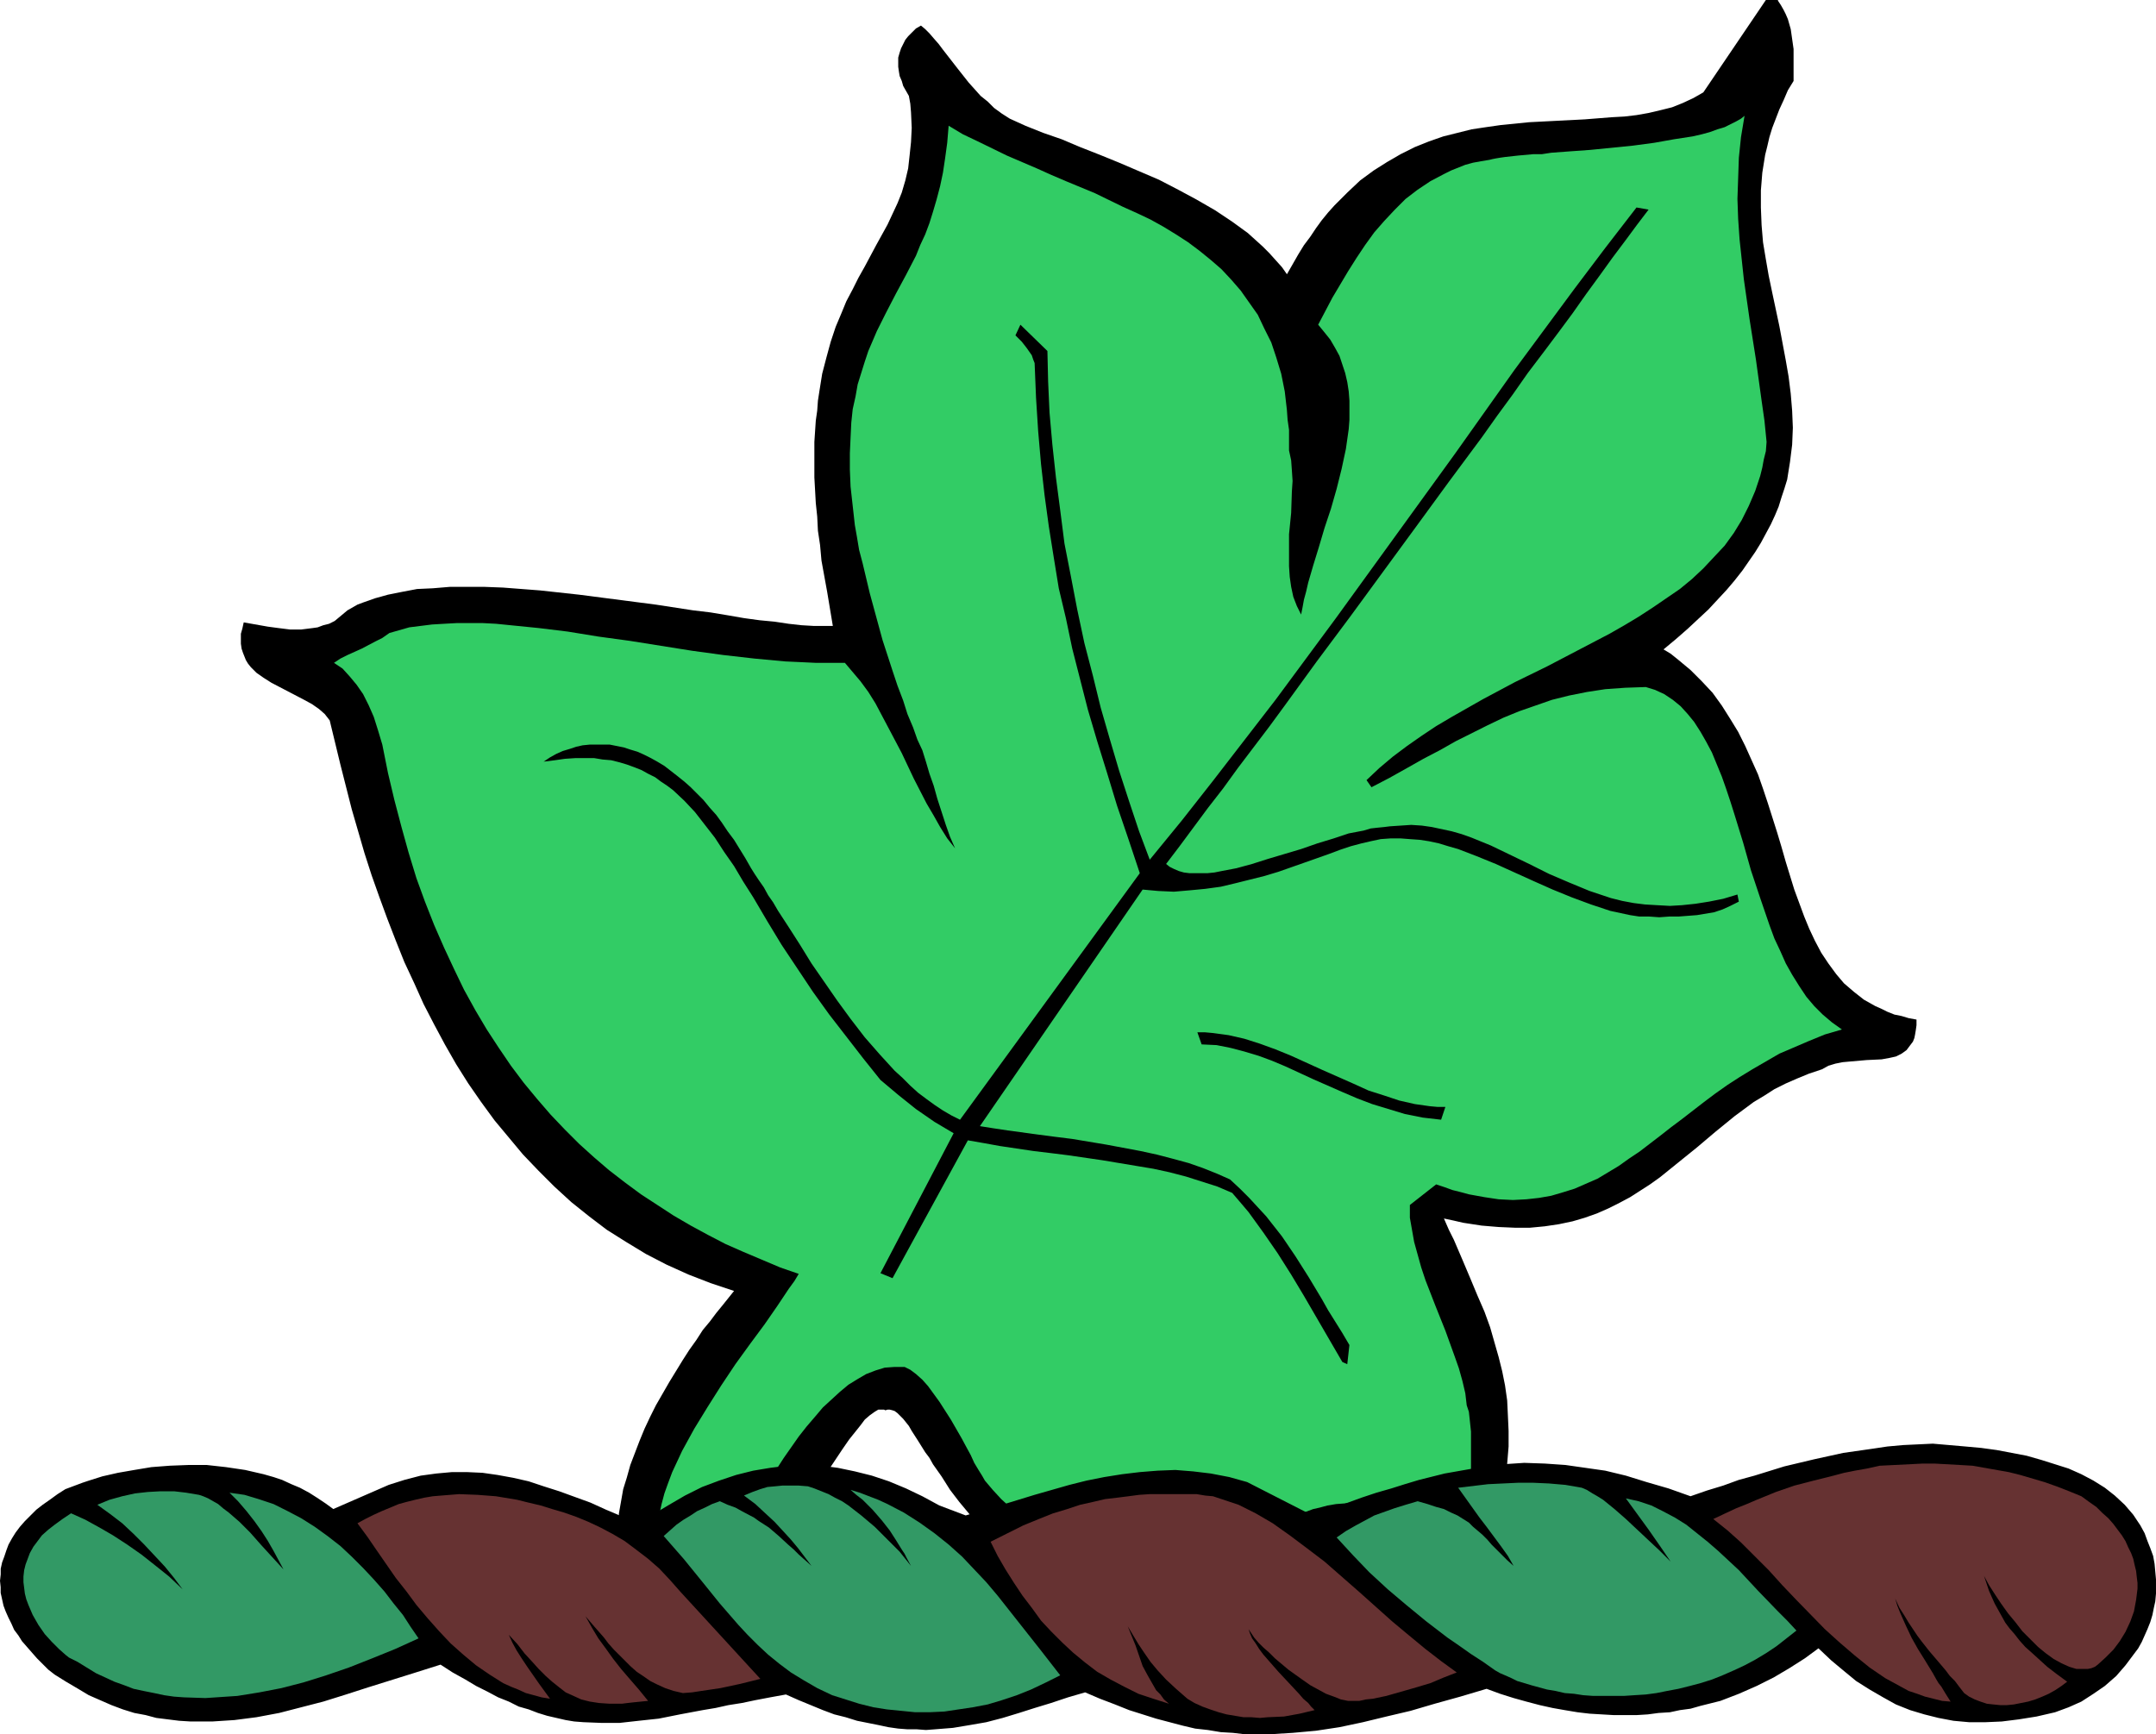 <?xml version="1.0" encoding="UTF-8" standalone="no"?>
<svg
   version="1.0"
   width="129.724mm"
   height="104.366mm"
   id="svg11"
   sodipodi:docname="Leaf.wmf"
   xmlns:inkscape="http://www.inkscape.org/namespaces/inkscape"
   xmlns:sodipodi="http://sodipodi.sourceforge.net/DTD/sodipodi-0.dtd"
   xmlns="http://www.w3.org/2000/svg"
   xmlns:svg="http://www.w3.org/2000/svg">
  <sodipodi:namedview
     id="namedview11"
     pagecolor="#ffffff"
     bordercolor="#000000"
     borderopacity="0.25"
     inkscape:showpageshadow="2"
     inkscape:pageopacity="0.0"
     inkscape:pagecheckerboard="0"
     inkscape:deskcolor="#d1d1d1"
     inkscape:document-units="mm" />
  <defs
     id="defs1">
    <pattern
       id="WMFhbasepattern"
       patternUnits="userSpaceOnUse"
       width="6"
       height="6"
       x="0"
       y="0" />
  </defs>
  <path
     style="fill:#000000;fill-opacity:1;fill-rule:evenodd;stroke:none"
     d="m 151.257,368.762 -1.131,-0.808 -1.131,-0.808 -2.101,-1.939 -1.616,-1.778 -1.454,-2.101 -1.131,-2.262 -0.808,-2.262 -0.808,-2.424 -0.323,-2.424 -0.162,-2.424 v -2.747 l 0.162,-2.586 0.485,-2.747 0.485,-2.747 0.808,-2.586 0.808,-2.909 2.101,-5.494 1.131,-2.747 1.293,-2.747 1.293,-2.586 3.07,-5.333 3.07,-5.009 1.454,-2.262 1.616,-2.262 1.454,-2.262 1.616,-1.939 1.454,-1.939 1.454,-1.778 1.293,-1.616 1.293,-1.616 -5.333,-1.778 -5.01,-1.939 -5.01,-2.262 -4.686,-2.424 -4.525,-2.747 -4.363,-2.747 -4.04,-3.07 -4.04,-3.232 -3.878,-3.555 -3.555,-3.555 -3.555,-3.717 -3.232,-3.878 -3.232,-3.878 -3.07,-4.201 -2.909,-4.201 -2.747,-4.363 -2.586,-4.525 -2.424,-4.525 -2.424,-4.686 -2.101,-4.686 -2.262,-4.848 -1.939,-4.848 -1.939,-5.009 -1.778,-4.848 -1.778,-5.009 -1.616,-5.009 -2.909,-10.019 -2.586,-10.181 -2.424,-10.019 -1.131,-1.454 -1.293,-1.131 -1.616,-1.131 -1.778,-0.97 -3.717,-1.939 -3.717,-1.939 -1.778,-1.131 -1.616,-1.131 -1.293,-1.293 -0.646,-0.808 -0.485,-0.808 -0.323,-0.808 -0.323,-0.808 -0.323,-0.97 -0.162,-1.131 v -0.97 -1.293 l 0.323,-1.131 0.323,-1.454 2.747,0.485 2.747,0.485 2.424,0.323 2.586,0.323 h 2.586 l 2.586,-0.323 1.131,-0.162 1.293,-0.485 1.293,-0.323 1.293,-0.646 0.97,-0.808 0.97,-0.808 0.97,-0.808 1.131,-0.646 1.131,-0.646 1.293,-0.485 2.747,-0.97 2.909,-0.808 3.232,-0.646 3.394,-0.646 3.555,-0.162 3.878,-0.323 h 3.878 4.04 l 4.202,0.162 4.202,0.323 4.202,0.323 8.888,0.97 8.726,1.131 8.726,1.131 4.202,0.646 4.202,0.646 4.04,0.485 3.878,0.646 3.717,0.646 3.555,0.485 3.394,0.323 3.232,0.485 2.909,0.323 2.747,0.162 h 2.262 2.101 l -0.646,-3.878 -0.646,-3.878 -0.646,-3.555 -0.646,-3.555 -0.323,-3.555 -0.485,-3.232 -0.162,-3.232 -0.323,-3.07 -0.162,-2.909 -0.162,-2.909 v -2.747 -2.747 -2.586 l 0.162,-2.424 0.162,-2.424 0.323,-2.262 0.162,-2.262 0.323,-2.101 0.646,-4.04 0.97,-3.717 0.97,-3.555 1.131,-3.394 1.293,-3.07 1.131,-2.747 1.454,-2.747 1.293,-2.586 1.454,-2.586 1.293,-2.424 1.293,-2.424 2.586,-4.686 1.131,-2.424 1.131,-2.424 0.97,-2.424 0.808,-2.747 0.646,-2.747 0.323,-2.909 0.323,-3.07 0.162,-3.232 -0.162,-3.555 -0.162,-1.939 -0.323,-1.778 -0.646,-1.131 -0.646,-1.131 -0.323,-1.131 -0.485,-1.131 -0.162,-0.97 -0.162,-1.131 v -1.131 -0.97 l 0.323,-1.131 0.323,-0.97 0.485,-0.97 0.485,-0.97 0.646,-0.808 0.808,-0.808 0.97,-0.97 1.131,-0.646 0.97,0.808 0.97,0.97 0.97,1.131 1.131,1.293 0.97,1.293 1.131,1.454 2.262,2.909 2.424,3.07 2.747,3.07 1.616,1.293 1.454,1.454 1.778,1.293 1.778,1.131 3.555,1.616 4.04,1.616 4.202,1.454 4.202,1.778 4.525,1.778 4.363,1.778 4.525,1.939 4.525,1.939 4.363,2.262 4.202,2.262 4.202,2.424 3.878,2.586 3.555,2.586 3.394,3.07 1.454,1.454 1.454,1.616 1.454,1.616 1.131,1.616 1.293,-2.262 1.293,-2.262 1.293,-2.101 1.454,-1.939 1.293,-1.939 1.293,-1.778 1.454,-1.778 1.454,-1.616 1.454,-1.454 1.454,-1.454 2.909,-2.747 3.07,-2.262 3.07,-1.939 3.07,-1.778 3.232,-1.616 3.232,-1.293 3.232,-1.131 3.232,-0.808 3.232,-0.808 3.232,-0.485 3.394,-0.485 6.464,-0.646 6.302,-0.323 3.232,-0.162 3.07,-0.162 6.141,-0.485 2.909,-0.162 2.747,-0.323 2.747,-0.485 2.747,-0.646 2.586,-0.646 2.424,-0.97 2.424,-1.131 2.262,-1.293 L 401.576,0 h 2.747 v 0.162 l 0.646,0.97 0.646,1.131 0.485,0.97 0.485,1.131 0.646,2.262 0.323,2.262 0.323,2.262 v 2.262 5.009 l -1.293,2.101 -0.97,2.262 -0.97,2.101 -0.808,2.101 -0.808,2.101 -0.646,2.101 -0.485,2.101 -0.485,1.939 -0.646,4.04 -0.323,4.04 v 3.878 l 0.162,4.04 0.323,3.878 0.646,3.878 0.646,3.717 0.808,3.878 1.616,7.595 1.454,7.757 0.646,3.717 0.485,3.878 0.323,3.878 0.162,3.878 -0.162,3.878 -0.485,3.878 -0.646,4.04 -0.646,2.101 -0.646,1.939 -0.646,2.101 -0.808,1.939 -0.97,2.101 -1.131,2.101 -1.131,2.101 -1.293,2.101 -1.454,2.101 -1.454,2.101 -1.778,2.262 -1.778,2.101 -2.101,2.262 -2.101,2.262 -2.262,2.101 -2.424,2.262 -2.586,2.262 -2.909,2.424 1.616,0.97 1.616,1.293 2.909,2.424 2.586,2.586 2.424,2.586 2.101,2.909 1.939,3.07 1.778,2.909 1.616,3.232 1.454,3.232 1.454,3.232 1.131,3.232 1.131,3.394 2.101,6.625 0.97,3.232 0.97,3.394 1.939,6.302 1.131,3.07 1.131,3.07 1.131,2.747 1.293,2.747 1.454,2.747 1.616,2.424 1.778,2.424 1.778,2.101 2.262,1.939 2.262,1.778 2.586,1.454 1.454,0.646 1.293,0.646 1.616,0.646 1.616,0.323 1.616,0.485 1.778,0.323 v 1.293 l -0.162,1.131 -0.162,0.97 -0.162,0.808 -0.323,0.808 -0.485,0.646 -0.485,0.646 -0.485,0.646 -1.131,0.808 -1.293,0.646 -1.454,0.323 -1.778,0.323 -3.394,0.162 -3.717,0.323 -1.778,0.162 -1.616,0.323 -1.616,0.485 -1.454,0.808 -2.909,0.97 -2.747,1.131 -2.586,1.131 -2.586,1.293 -2.262,1.454 -2.424,1.454 -4.363,3.232 -4.363,3.555 -4.202,3.555 -4.202,3.394 -4.202,3.394 -2.262,1.616 -2.262,1.454 -2.262,1.454 -2.424,1.293 -2.586,1.293 -2.586,1.131 -2.747,0.97 -2.747,0.808 -3.07,0.646 -3.232,0.485 -3.394,0.323 h -3.394 l -3.717,-0.162 -3.878,-0.323 -4.202,-0.646 -2.101,-0.485 -2.262,-0.485 1.131,2.586 1.131,2.262 0.97,2.262 0.97,2.262 1.778,4.202 1.616,3.878 1.616,3.717 1.293,3.555 0.97,3.394 0.97,3.394 0.808,3.232 0.646,3.232 0.485,3.394 0.162,3.394 0.162,3.555 v 3.555 l -0.323,3.878 -0.323,4.04 10.019,7.433 -0.646,1.293 -0.808,1.293 -0.485,1.131 -0.808,0.97 -0.485,0.808 -0.646,0.646 -0.485,0.485 -0.646,0.646 -0.485,0.323 -0.485,0.323 -1.131,0.323 h -1.131 l -1.131,-0.323 -1.131,-0.323 -1.454,-0.646 -0.646,-0.323 -0.808,-0.323 -1.778,-0.646 -1.778,-0.808 -2.101,-0.485 -2.424,-0.485 -1.293,-0.323 -1.293,-0.162 -3.394,-0.323 h -3.232 -3.07 l -3.07,0.162 -2.909,0.323 -2.909,0.323 -2.909,0.485 -2.747,0.646 -5.494,1.454 -5.333,1.616 -5.333,1.778 -5.333,1.616 -5.494,1.454 -2.747,0.646 -2.747,0.485 -2.909,0.485 -2.909,0.323 -3.07,0.162 -3.07,0.162 -3.07,-0.162 -3.394,-0.162 -3.232,-0.485 -3.555,-0.646 -3.555,-0.97 -3.878,-0.97 -3.717,-1.293 -4.04,-1.616 -1.454,-0.808 -1.454,-0.808 -1.454,-1.131 -1.293,-0.97 -2.586,-2.424 -2.424,-2.586 -2.424,-2.909 -2.101,-2.747 -1.939,-3.07 -1.939,-2.747 -0.808,-1.454 -0.97,-1.293 -1.616,-2.586 -1.454,-2.262 -0.646,-1.131 -0.646,-0.808 -0.646,-0.808 -0.646,-0.646 -0.646,-0.646 -0.646,-0.485 -0.485,-0.162 -0.646,-0.162 h -0.485 l -0.485,0.162 -0.323,-0.162 h -0.323 -0.485 -0.485 l -0.808,0.485 -1.131,0.808 -1.131,0.97 -0.97,1.293 -1.293,1.616 -1.293,1.616 -1.454,2.101 -1.293,1.939 -1.616,2.424 -1.454,2.262 -1.454,2.424 -1.616,2.586 -3.394,5.009 -3.555,5.171 -1.778,2.424 -1.778,2.424 -1.778,2.101 -1.939,2.262 -1.778,1.939 -1.939,1.778 -1.939,1.454 -1.778,1.293 -1.939,1.131 -1.939,0.808 -1.939,0.485 -1.778,0.162 h -0.97 l -0.97,-0.162 -0.808,-0.323 z"
     id="path1" />
  <path
     style="fill:#32cc65;fill-opacity:1;fill-rule:evenodd;stroke:none"
     d="m 153.52,360.197 -1.293,-1.778 -0.97,-1.778 -0.808,-1.778 -0.485,-1.939 -0.323,-2.101 -0.162,-2.101 0.162,-2.101 0.323,-2.262 0.485,-2.262 0.646,-2.424 0.808,-2.262 0.97,-2.586 1.131,-2.424 1.131,-2.424 2.747,-5.009 3.07,-5.009 3.07,-4.848 3.232,-4.848 3.394,-4.686 3.232,-4.363 2.909,-4.202 1.293,-1.939 1.293,-1.939 1.293,-1.778 0.97,-1.616 -4.202,-1.454 -4.202,-1.778 -4.202,-1.778 -4.04,-1.778 -4.04,-2.101 -3.878,-2.101 -3.878,-2.262 -3.717,-2.424 -3.717,-2.424 -3.717,-2.747 -3.555,-2.747 -3.394,-2.909 -3.394,-3.07 -3.232,-3.232 -3.232,-3.394 -3.07,-3.555 -3.07,-3.717 -2.909,-3.878 -2.747,-4.04 -2.747,-4.201 -2.586,-4.363 -2.586,-4.686 -2.262,-4.686 -2.262,-4.848 -2.262,-5.171 -2.101,-5.333 -1.939,-5.333 -1.778,-5.817 -1.616,-5.817 -1.616,-6.141 -1.454,-6.141 -1.293,-6.464 -0.97,-3.232 -0.97,-3.07 -1.131,-2.586 -1.293,-2.586 -1.454,-2.101 -1.616,-1.939 -1.616,-1.778 -1.939,-1.293 1.454,-0.97 1.616,-0.808 3.232,-1.454 3.07,-1.616 1.616,-0.808 1.616,-1.131 2.262,-0.646 2.262,-0.646 2.586,-0.323 2.586,-0.323 2.747,-0.162 2.909,-0.162 h 2.909 2.909 l 3.07,0.162 3.232,0.323 6.464,0.646 6.626,0.808 6.949,1.131 7.11,0.97 7.11,1.131 7.11,1.131 7.11,0.97 7.11,0.808 6.949,0.646 3.555,0.162 3.394,0.162 h 3.232 3.394 l 1.778,2.101 1.778,2.101 1.778,2.424 1.616,2.586 1.454,2.747 1.454,2.747 3.07,5.817 2.747,5.817 2.909,5.656 1.616,2.747 1.454,2.586 1.616,2.586 1.778,2.262 -1.131,-2.586 -0.97,-2.747 -1.939,-5.979 -0.808,-2.909 -0.97,-2.747 -0.808,-2.747 -0.808,-2.586 -1.131,-2.424 -0.97,-2.747 -1.293,-3.07 -0.97,-3.07 -1.293,-3.394 -1.131,-3.394 -2.262,-6.949 -1.939,-7.11 -0.97,-3.555 -0.808,-3.394 -0.808,-3.394 -0.808,-3.07 -0.485,-2.909 -0.485,-2.747 -0.485,-4.363 -0.485,-4.363 -0.162,-3.878 v -3.717 l 0.162,-3.555 0.162,-3.394 0.323,-3.07 0.646,-2.909 0.485,-2.747 0.808,-2.586 0.808,-2.586 0.808,-2.424 0.97,-2.262 0.97,-2.262 2.101,-4.201 2.262,-4.363 2.262,-4.201 2.262,-4.363 0.97,-2.424 1.131,-2.424 0.97,-2.586 0.808,-2.586 0.808,-2.747 0.808,-3.07 0.646,-3.07 0.485,-3.232 0.485,-3.555 0.323,-3.878 3.232,1.939 3.394,1.616 6.626,3.232 6.787,2.909 3.232,1.454 3.394,1.454 6.626,2.747 6.302,3.07 3.232,1.454 3.07,1.454 2.909,1.616 2.909,1.778 2.747,1.778 2.586,1.939 2.586,2.101 2.424,2.101 2.262,2.424 2.101,2.424 1.939,2.747 1.939,2.747 1.454,3.07 1.616,3.232 1.131,3.394 1.131,3.717 0.808,4.04 0.485,4.201 0.162,2.262 0.323,2.262 v 2.262 2.424 l 0.485,2.262 0.162,2.262 0.162,2.424 -0.162,2.424 -0.162,4.848 -0.485,4.848 v 4.848 2.424 l 0.162,2.424 0.323,2.262 0.485,2.262 0.808,2.101 0.97,1.939 0.323,-1.616 0.323,-1.778 0.485,-1.778 0.485,-2.101 1.131,-3.878 1.293,-4.201 1.293,-4.363 1.454,-4.363 1.293,-4.525 1.131,-4.525 0.97,-4.525 0.323,-2.262 0.323,-2.262 0.162,-2.101 V 93.241 91.14 l -0.162,-2.101 -0.323,-2.101 -0.485,-2.101 -0.646,-1.939 -0.646,-1.939 -0.97,-1.778 -1.131,-1.939 -1.293,-1.616 -1.454,-1.778 3.232,-6.141 3.555,-5.979 1.939,-3.07 1.939,-2.909 2.101,-2.909 2.262,-2.586 2.424,-2.586 2.424,-2.424 2.747,-2.101 2.909,-1.939 3.07,-1.616 1.616,-0.808 1.616,-0.646 1.616,-0.646 1.778,-0.485 1.778,-0.323 1.939,-0.323 0.646,-0.162 0.808,-0.162 0.97,-0.162 1.131,-0.162 1.454,-0.162 1.454,-0.162 1.778,-0.162 1.778,-0.162 h 1.939 l 2.101,-0.323 4.363,-0.323 4.525,-0.323 4.848,-0.485 4.848,-0.485 4.848,-0.646 4.525,-0.808 2.101,-0.323 2.101,-0.323 2.101,-0.485 1.778,-0.485 1.778,-0.646 1.616,-0.485 1.293,-0.646 1.293,-0.646 1.131,-0.646 0.808,-0.646 -0.808,4.848 -0.485,4.686 -0.162,4.686 -0.162,4.686 0.162,4.525 0.323,4.686 0.485,4.525 0.485,4.525 1.293,9.049 1.454,9.211 1.293,9.373 0.646,4.525 0.485,4.848 -0.162,2.101 -0.485,1.939 -0.323,1.778 -0.485,1.939 -1.131,3.394 -1.454,3.394 -1.616,3.232 -1.778,2.909 -2.101,2.909 -2.424,2.586 -2.424,2.586 -2.586,2.424 -2.747,2.262 -3.07,2.101 -3.07,2.101 -3.232,2.101 -3.232,1.939 -3.394,1.939 -7.11,3.717 -7.11,3.717 -7.272,3.555 -7.272,3.878 -7.11,4.04 -3.555,2.101 -3.394,2.262 -3.232,2.262 -3.232,2.424 -3.07,2.586 -2.909,2.747 1.131,1.616 4.04,-2.101 4.04,-2.262 3.717,-2.101 3.717,-1.939 3.717,-2.101 3.555,-1.778 3.555,-1.778 3.717,-1.778 3.555,-1.454 3.717,-1.293 3.717,-1.293 3.878,-0.97 4.04,-0.808 4.202,-0.646 4.525,-0.323 4.686,-0.162 2.101,0.646 2.101,0.97 1.939,1.293 1.778,1.454 1.616,1.778 1.454,1.778 1.454,2.262 1.293,2.262 1.293,2.424 1.131,2.747 1.131,2.747 0.97,2.747 0.97,2.909 0.97,3.07 1.939,6.302 1.778,6.302 2.101,6.302 2.101,6.141 1.131,3.07 1.293,2.747 1.293,2.909 1.454,2.586 1.616,2.586 1.616,2.424 1.778,2.101 1.939,1.939 2.101,1.778 2.262,1.616 -3.878,1.131 -3.555,1.454 -3.394,1.454 -3.394,1.454 -3.07,1.778 -3.07,1.778 -2.909,1.778 -2.747,1.778 -2.747,1.939 -2.586,1.939 -5.01,3.878 -2.586,1.939 -2.262,1.778 -4.848,3.717 -2.424,1.616 -2.262,1.616 -2.424,1.454 -2.424,1.454 -2.586,1.131 -2.586,1.131 -2.586,0.808 -2.747,0.808 -2.747,0.485 -2.909,0.323 -3.07,0.162 -3.232,-0.162 -3.232,-0.485 -3.555,-0.646 -1.778,-0.485 -1.939,-0.485 -1.778,-0.646 -1.939,-0.646 -5.979,4.686 v 2.909 l 0.485,2.747 0.485,2.747 0.808,2.909 0.808,2.909 0.97,2.909 2.262,5.817 2.262,5.656 2.101,5.817 0.97,2.747 0.808,2.909 0.646,2.747 0.323,2.747 0.485,1.454 0.162,1.454 0.323,3.07 v 3.07 5.817 l 0.162,1.293 0.162,1.131 0.323,1.131 0.323,1.131 0.485,0.97 0.646,0.808 -2.262,-0.162 -2.424,-0.162 h -5.01 l -5.494,0.162 -5.333,0.162 -2.747,0.162 -2.586,0.323 -2.424,0.162 -2.424,0.323 -2.101,0.162 -1.939,0.323 -1.778,0.485 -1.454,0.323 -4.848,1.778 -4.848,1.454 -4.848,1.616 -5.01,1.293 -5.01,1.131 -5.01,0.97 -5.01,0.646 -2.424,0.162 -2.424,0.162 h -2.586 l -2.262,-0.162 -2.586,-0.162 -2.262,-0.323 -2.424,-0.485 -2.262,-0.485 -2.262,-0.808 -2.262,-0.808 -2.262,-0.97 -2.101,-1.131 -2.262,-1.293 -1.939,-1.454 -2.101,-1.616 -1.939,-1.778 -1.939,-2.101 -1.778,-2.101 -0.646,-1.131 -0.808,-1.293 -0.97,-1.616 -0.808,-1.778 -0.97,-1.778 -1.131,-2.101 -2.424,-4.201 -2.586,-4.04 -1.293,-1.778 -1.293,-1.778 -1.293,-1.454 -1.454,-1.293 -1.293,-0.97 -1.293,-0.646 h -2.262 l -2.262,0.162 -2.101,0.646 -2.101,0.808 -1.939,1.131 -2.101,1.293 -1.939,1.616 -1.939,1.778 -1.939,1.778 -1.778,2.101 -1.939,2.262 -1.778,2.262 -3.394,4.848 -3.232,5.009 -3.232,4.848 -1.454,2.424 -1.616,2.262 -1.454,2.262 -1.293,2.101 -1.454,1.939 -1.293,1.778 -1.293,1.616 -1.293,1.454 -1.293,1.131 -1.293,0.97 -1.131,0.646 -1.131,0.323 -1.131,0.162 z"
     id="path2" />
  <path
     style="fill:#000000;fill-opacity:1;fill-rule:evenodd;stroke:none"
     d="m 305.262,309.779 -2.909,-5.009 -2.909,-5.009 -2.909,-5.009 -2.909,-4.848 -3.07,-4.848 -3.232,-4.686 -3.394,-4.686 -1.778,-2.101 -1.939,-2.262 -3.394,-1.454 -3.555,-1.131 -3.555,-1.131 -3.717,-0.97 -3.717,-0.808 -3.878,-0.646 -7.757,-1.293 -7.757,-1.131 -3.878,-0.485 -4.04,-0.485 -7.595,-1.131 -3.555,-0.646 -3.717,-0.646 -17.13,31.35 -2.747,-1.131 16.645,-31.834 -4.363,-2.586 -4.202,-2.909 -4.04,-3.232 -4.04,-3.394 -3.878,-4.848 -7.757,-10.019 -3.717,-5.171 -3.555,-5.333 -3.555,-5.333 -3.232,-5.333 -3.232,-5.494 -2.262,-3.555 -2.101,-3.555 -2.262,-3.232 -2.101,-3.232 -2.262,-2.909 -2.262,-2.909 -2.424,-2.586 -2.586,-2.424 -1.293,-0.97 -1.454,-0.97 -1.293,-0.97 -1.616,-0.808 -1.454,-0.808 -1.616,-0.646 -1.778,-0.646 -1.616,-0.485 -1.939,-0.485 -1.939,-0.162 -1.939,-0.323 h -2.101 -2.101 l -2.424,0.162 -2.262,0.323 -2.586,0.323 1.454,-0.97 1.454,-0.808 1.454,-0.646 1.616,-0.485 1.454,-0.485 1.454,-0.323 1.616,-0.162 h 1.454 1.616 1.454 l 1.616,0.323 1.616,0.323 1.454,0.485 1.616,0.485 1.454,0.646 1.616,0.808 1.454,0.808 1.616,0.97 1.454,1.131 1.454,1.131 1.616,1.293 1.454,1.293 1.454,1.454 1.454,1.454 1.454,1.778 1.454,1.616 1.293,1.778 1.293,1.939 1.454,1.939 1.293,2.101 1.293,2.101 1.293,2.262 0.808,1.293 0.97,1.454 1.131,1.616 0.97,1.778 1.131,1.616 1.131,1.939 2.424,3.717 2.586,4.04 2.586,4.201 2.909,4.201 2.909,4.201 3.07,4.201 3.232,4.202 3.394,3.878 3.394,3.717 1.778,1.616 1.778,1.778 1.778,1.616 1.939,1.454 1.778,1.293 1.939,1.293 1.939,1.131 1.939,0.97 40.885,-56.074 -2.586,-7.757 -2.586,-7.595 -2.262,-7.433 -2.262,-7.272 -2.101,-7.11 -1.778,-6.949 -1.778,-6.949 -1.454,-6.949 -1.616,-6.787 -1.131,-6.949 -1.131,-7.11 -0.97,-7.11 -0.808,-7.11 -0.646,-7.433 -0.485,-7.595 -0.323,-7.918 -0.323,-0.808 -0.323,-0.97 -1.131,-1.616 -1.131,-1.454 -1.454,-1.454 1.131,-2.424 6.141,5.979 0.162,6.949 0.323,7.11 0.646,7.272 0.808,7.433 0.97,7.433 0.97,7.595 1.454,7.433 1.454,7.595 1.616,7.595 1.939,7.433 1.778,7.272 2.101,7.272 2.101,7.11 2.262,6.949 2.262,6.787 2.424,6.464 7.272,-8.888 7.11,-9.049 7.11,-9.211 7.11,-9.211 13.736,-18.584 13.574,-18.745 13.574,-18.745 13.413,-18.907 13.736,-18.584 6.949,-9.211 7.11,-9.211 2.747,0.485 -2.586,3.394 -2.747,3.717 -2.909,3.878 -2.909,4.04 -3.07,4.201 -3.07,4.363 -3.232,4.363 -3.394,4.525 -3.555,4.686 -3.394,4.848 -3.555,4.848 -3.555,5.009 -7.434,10.019 -7.434,10.181 -15.029,20.523 -7.595,10.181 -7.272,10.019 -3.555,4.848 -3.555,4.686 -3.555,4.686 -3.394,4.686 -3.394,4.363 -3.232,4.363 -3.232,4.363 -3.07,4.04 0.808,0.646 0.97,0.485 1.131,0.485 1.131,0.323 1.293,0.162 h 1.293 1.293 1.454 l 1.616,-0.162 1.616,-0.323 3.394,-0.646 3.555,-0.97 3.555,-1.131 7.595,-2.262 3.717,-1.293 3.717,-1.131 3.394,-1.131 3.394,-0.646 1.616,-0.485 1.454,-0.162 1.616,-0.162 1.293,-0.162 2.424,-0.162 2.424,-0.162 2.424,0.162 2.262,0.323 2.262,0.485 2.262,0.485 2.262,0.646 2.262,0.808 4.363,1.778 4.363,2.101 4.363,2.101 4.525,2.262 4.525,1.939 4.686,1.939 2.424,0.808 2.424,0.808 2.586,0.646 2.586,0.485 2.586,0.323 2.747,0.162 2.909,0.162 2.747,-0.162 3.07,-0.323 3.07,-0.485 3.232,-0.646 3.232,-0.97 0.323,1.616 -1.939,0.97 -1.778,0.808 -1.939,0.646 -1.939,0.323 -1.939,0.323 -2.101,0.162 -2.101,0.162 h -2.101 l -2.262,0.162 -2.262,-0.162 h -2.262 l -2.101,-0.323 -2.262,-0.485 -2.262,-0.485 -4.363,-1.454 -4.363,-1.616 -4.363,-1.778 -4.363,-1.939 -8.565,-3.878 -4.363,-1.778 -4.202,-1.616 -2.262,-0.646 -2.101,-0.646 -2.262,-0.485 -2.101,-0.323 -2.262,-0.162 -2.101,-0.162 h -2.262 l -2.262,0.162 -2.262,0.485 -2.101,0.485 -2.424,0.646 -2.424,0.808 -2.586,0.97 -2.747,0.97 -2.747,0.97 -5.979,2.101 -3.232,0.97 -3.232,0.808 -3.232,0.808 -3.394,0.808 -3.555,0.485 -3.394,0.323 -3.717,0.323 -3.555,-0.162 -3.555,-0.323 -37.006,53.811 3.07,0.485 3.232,0.485 3.555,0.485 3.555,0.485 3.717,0.485 3.878,0.485 7.757,1.293 7.757,1.454 3.717,0.808 3.717,0.97 3.555,0.97 3.232,1.131 3.232,1.293 2.909,1.293 2.262,2.101 2.101,2.101 1.939,2.101 1.939,2.101 1.778,2.262 1.778,2.262 3.07,4.525 3.07,4.848 2.909,4.848 1.454,2.586 1.616,2.586 1.616,2.586 1.616,2.747 -0.485,4.363 z"
     id="path3" />
  <path
     style="fill:#000000;fill-opacity:1;fill-rule:evenodd;stroke:none"
     d="m 327.724,254.675 -4.202,-0.485 -4.04,-0.808 -3.717,-1.131 -3.717,-1.131 -3.394,-1.293 -3.394,-1.454 -6.626,-2.909 -6.302,-2.909 -3.07,-1.293 -3.07,-1.131 -3.232,-0.97 -3.07,-0.808 -3.232,-0.646 -3.394,-0.162 -0.97,-2.747 h 1.778 l 1.778,0.162 3.555,0.485 3.555,0.808 3.555,1.131 3.555,1.293 3.555,1.454 7.11,3.232 6.949,3.07 3.555,1.616 3.555,1.131 3.394,1.131 3.555,0.808 3.394,0.485 1.778,0.162 h 1.778 z"
     id="path4" />
  <path
     style="fill:#000000;fill-opacity:1;fill-rule:evenodd;stroke:none"
     d="m 486.739,346.946 0.97,1.778 0.646,1.778 0.646,1.616 0.646,1.778 0.323,1.778 0.162,1.778 0.162,1.778 v 1.616 1.616 l -0.162,1.778 -0.323,1.454 -0.323,1.616 -0.485,1.616 -0.646,1.616 -0.646,1.454 -0.646,1.454 -0.808,1.454 -0.97,1.293 -1.939,2.586 -2.101,2.424 -2.586,2.262 -2.586,1.778 -2.747,1.778 -2.909,1.293 -3.07,1.131 -4.202,0.97 -4.04,0.646 -3.878,0.485 -3.717,0.162 h -3.717 l -3.555,-0.323 -3.394,-0.646 -3.232,-0.808 -3.232,-0.97 -3.232,-1.293 -2.909,-1.616 -3.07,-1.778 -3.07,-1.939 -2.747,-2.262 -2.909,-2.424 -2.909,-2.747 -3.07,2.262 -3.555,2.262 -3.555,2.101 -3.878,1.939 -4.04,1.778 -4.202,1.616 -4.525,1.131 -2.262,0.646 -2.424,0.323 -2.262,0.485 -2.586,0.162 -2.424,0.323 -2.586,0.162 h -2.586 -2.586 l -2.747,-0.162 -2.747,-0.162 -2.747,-0.323 -2.909,-0.485 -2.747,-0.485 -2.909,-0.646 -3.07,-0.808 -2.909,-0.808 -3.07,-0.97 -3.07,-1.131 -5.979,1.778 -5.818,1.616 -5.494,1.616 -5.494,1.293 -5.333,1.293 -5.333,1.131 -5.333,0.808 -5.333,0.485 -5.333,0.323 h -2.747 -2.747 l -2.747,-0.323 -2.747,-0.162 -2.909,-0.485 -2.909,-0.323 -2.747,-0.646 -3.07,-0.808 -3.07,-0.808 -3.07,-0.97 -3.07,-0.97 -3.232,-1.293 -3.394,-1.293 -3.394,-1.454 -3.878,1.131 -3.878,1.293 -3.717,1.131 -3.555,1.131 -3.717,1.131 -3.717,0.97 -3.717,0.646 -3.878,0.646 -4.04,0.323 -2.101,0.162 -2.101,-0.162 h -2.101 l -2.101,-0.162 -2.262,-0.323 -2.262,-0.485 -2.424,-0.485 -2.424,-0.485 -2.586,-0.808 -2.586,-0.646 -2.586,-0.97 -2.747,-1.131 -2.747,-1.131 -2.909,-1.293 -3.555,0.646 -3.394,0.646 -3.07,0.646 -3.07,0.485 -2.909,0.646 -2.909,0.485 -2.586,0.485 -2.586,0.485 -2.424,0.485 -2.424,0.485 -4.525,0.485 -4.363,0.485 h -4.202 l -4.04,-0.162 -2.101,-0.162 -1.939,-0.323 -2.101,-0.485 -2.101,-0.485 -2.101,-0.646 -2.101,-0.808 -2.262,-0.646 -2.262,-1.131 -2.424,-0.97 -2.424,-1.293 -2.586,-1.293 -2.424,-1.454 -2.909,-1.616 -2.747,-1.778 -6.141,1.939 -10.342,3.232 -5.01,1.616 -5.171,1.616 -5.01,1.293 -5.01,1.293 -5.171,0.97 -5.01,0.646 -5.01,0.323 h -5.01 l -2.586,-0.162 -2.586,-0.323 -2.586,-0.323 -2.424,-0.646 -2.586,-0.485 -2.586,-0.808 -2.586,-0.97 -2.586,-1.131 -2.586,-1.131 -2.424,-1.454 -2.747,-1.616 -2.586,-1.616 -1.454,-1.131 -1.293,-1.293 -1.293,-1.293 -1.131,-1.293 -1.131,-1.293 -1.131,-1.293 -0.808,-1.293 -0.97,-1.293 -0.646,-1.454 -0.646,-1.293 -0.646,-1.454 -0.485,-1.293 -0.646,-2.909 v -1.293 L 0,359.551 0.162,358.096 v -1.293 l 0.323,-1.454 0.485,-1.293 0.485,-1.454 0.485,-1.293 0.808,-1.454 0.808,-1.293 0.97,-1.293 1.131,-1.293 1.293,-1.293 1.293,-1.293 1.454,-1.131 1.616,-1.131 1.778,-1.293 1.778,-1.131 1.293,-0.485 1.293,-0.485 1.293,-0.485 1.454,-0.485 3.07,-0.97 3.555,-0.808 3.717,-0.646 3.878,-0.646 4.202,-0.323 4.202,-0.162 h 4.202 l 4.363,0.485 4.363,0.646 2.101,0.485 2.101,0.485 2.262,0.646 1.939,0.646 2.101,0.97 1.939,0.808 2.101,1.131 1.778,1.131 1.939,1.293 1.778,1.293 12.605,-5.494 3.555,-1.131 3.717,-0.97 3.555,-0.485 3.555,-0.323 h 3.394 l 3.555,0.162 3.394,0.485 3.555,0.646 3.555,0.808 3.394,1.131 3.555,1.131 3.555,1.293 3.555,1.293 3.555,1.616 7.272,3.07 6.787,-4.04 3.878,-2.262 3.878,-1.939 3.878,-1.454 3.878,-1.293 3.878,-0.97 3.878,-0.646 3.878,-0.485 3.878,-0.162 3.878,0.162 3.717,0.485 3.878,0.808 3.878,0.97 3.878,1.293 3.878,1.616 3.717,1.778 3.878,2.101 5.979,2.262 7.757,-2.262 7.918,-2.424 7.918,-2.262 3.878,-0.97 4.04,-0.808 4.04,-0.646 4.04,-0.485 4.04,-0.323 4.04,-0.162 4.04,0.323 4.04,0.485 4.202,0.808 4.04,1.131 14.867,7.595 3.878,-1.454 3.717,-1.293 3.555,-1.293 3.394,-1.131 3.394,-0.97 3.07,-0.97 3.232,-0.97 5.818,-1.454 2.747,-0.485 2.747,-0.485 2.747,-0.485 2.586,-0.323 2.424,-0.323 2.424,-0.162 2.424,-0.162 4.686,0.162 4.686,0.323 4.525,0.646 4.525,0.646 4.686,1.131 4.686,1.454 5.01,1.454 5.01,1.778 3.717,-1.293 3.717,-1.131 3.555,-1.293 3.555,-0.97 6.787,-2.101 6.787,-1.616 6.626,-1.454 6.787,-0.97 3.232,-0.485 3.555,-0.323 3.394,-0.162 3.394,-0.162 7.434,0.646 3.555,0.323 3.555,0.485 3.394,0.646 3.394,0.646 3.394,0.97 3.07,0.97 3.07,0.97 2.909,1.293 2.747,1.454 2.586,1.616 2.262,1.778 2.262,2.101 1.939,2.262 z"
     id="path5" />
  <path
     style="fill:#329965;fill-opacity:1;fill-rule:evenodd;stroke:none"
     d="m 359.721,338.382 1.131,0.485 1.293,0.808 1.131,0.646 1.293,0.808 2.586,2.101 2.586,2.262 5.171,4.848 2.586,2.424 2.424,2.424 -2.424,-3.555 -2.586,-3.717 -2.586,-3.555 -2.586,-3.555 2.909,0.646 2.909,0.97 2.586,1.293 2.747,1.454 2.586,1.616 2.424,1.939 2.424,1.939 2.424,2.101 4.686,4.363 4.363,4.686 4.525,4.686 2.101,2.101 2.101,2.262 -2.262,1.778 -2.262,1.778 -2.424,1.616 -2.424,1.454 -2.424,1.293 -2.424,1.131 -2.586,1.131 -2.424,0.97 -2.586,0.808 -2.424,0.646 -2.586,0.646 -2.586,0.485 -2.424,0.485 -2.424,0.323 -2.586,0.162 -2.424,0.162 h -4.686 -2.262 l -2.262,-0.162 -2.101,-0.323 -2.101,-0.162 -2.101,-0.485 -1.939,-0.323 -1.778,-0.485 -1.778,-0.485 -1.616,-0.485 -1.616,-0.485 -1.293,-0.646 -1.454,-0.646 -1.131,-0.485 -1.131,-0.646 -2.747,-1.939 -2.747,-1.778 -2.747,-1.939 -2.586,-1.778 -4.848,-3.717 -4.525,-3.717 -4.202,-3.555 -4.202,-3.878 -3.717,-3.878 -3.717,-4.04 2.101,-1.454 2.262,-1.293 2.101,-1.131 2.101,-1.131 2.262,-0.808 2.262,-0.808 2.586,-0.808 2.747,-0.808 2.262,0.646 1.939,0.646 1.778,0.485 1.616,0.808 1.454,0.646 1.293,0.808 1.293,0.808 0.97,0.97 2.101,1.778 1.131,1.131 0.97,1.131 1.131,1.131 0.485,0.485 0.646,0.646 1.293,1.293 1.454,1.293 -1.293,-2.262 -1.616,-2.262 -3.232,-4.363 -1.616,-2.101 -1.616,-2.262 -1.616,-2.262 -1.616,-2.262 6.787,-0.808 3.394,-0.162 3.394,-0.162 h 3.555 l 3.555,0.162 3.717,0.323 z"
     id="path6" />
  <path
     style="fill:#329965;fill-opacity:1;fill-rule:evenodd;stroke:none"
     d="m 183.739,338.058 1.454,0.485 1.616,0.646 1.616,0.646 1.454,0.808 1.616,0.808 1.454,0.97 2.909,2.262 3.07,2.586 2.747,2.747 2.909,2.909 2.586,3.232 -0.97,-1.778 -0.485,-0.97 -0.646,-0.97 -1.293,-2.101 -1.454,-2.262 -1.778,-2.262 -2.101,-2.424 -2.262,-2.262 -1.454,-1.131 -1.293,-1.131 2.101,0.646 2.101,0.808 2.101,0.808 2.101,0.97 3.717,1.939 3.555,2.262 3.394,2.424 3.232,2.586 3.07,2.747 2.747,2.909 2.747,2.909 2.586,3.07 4.848,6.141 2.424,3.07 2.424,3.07 2.262,2.909 2.262,2.909 -3.232,1.616 -3.394,1.616 -3.232,1.293 -3.394,1.131 -3.232,0.97 -3.394,0.646 -3.232,0.485 -3.232,0.485 -3.394,0.162 h -3.232 l -3.232,-0.323 -3.232,-0.323 -3.07,-0.485 -3.232,-0.808 -3.07,-0.97 -3.07,-0.97 -3.394,-1.616 -3.07,-1.778 -2.909,-1.778 -2.586,-1.939 -2.586,-2.101 -2.424,-2.262 -2.262,-2.262 -2.101,-2.262 -4.202,-4.848 -4.04,-5.009 -4.202,-5.171 -2.262,-2.586 -2.262,-2.586 1.454,-1.293 1.454,-1.293 1.616,-1.131 1.616,-0.97 1.454,-0.97 1.778,-0.808 1.616,-0.808 1.778,-0.646 1.778,0.808 1.778,0.646 1.454,0.808 2.747,1.454 1.131,0.808 2.262,1.454 2.262,1.939 2.101,1.939 1.293,1.131 1.131,1.131 1.454,1.293 1.454,1.293 -3.07,-4.04 -1.616,-1.939 -1.778,-1.939 -1.939,-2.101 -2.101,-1.939 -2.262,-2.101 -2.586,-1.939 1.939,-0.808 1.778,-0.646 1.616,-0.485 1.778,-0.162 1.616,-0.162 h 1.778 1.939 z"
     id="path7" />
  <path
     style="fill:#329965;fill-opacity:1;fill-rule:evenodd;stroke:none"
     d="m 45.248,339.998 0.97,0.323 1.131,0.485 1.131,0.646 1.131,0.646 1.131,0.97 1.293,0.97 2.424,2.101 2.424,2.424 2.424,2.747 5.171,5.656 -1.131,-2.101 -1.131,-2.101 -1.293,-2.262 -1.454,-2.262 -1.616,-2.262 -1.778,-2.262 -1.939,-2.262 -1.939,-1.939 3.394,0.485 3.232,0.97 3.394,1.131 3.232,1.616 3.07,1.616 3.07,1.939 2.909,2.101 2.909,2.262 2.586,2.424 2.586,2.586 2.424,2.586 2.424,2.747 2.101,2.747 2.101,2.586 1.778,2.747 1.778,2.586 -5.333,2.424 -5.171,2.101 -5.333,2.101 -5.171,1.778 -5.171,1.616 -5.01,1.293 -5.01,0.97 -5.01,0.808 -2.424,0.162 -2.424,0.162 -2.424,0.162 -4.848,-0.162 -2.262,-0.162 -2.262,-0.323 -2.262,-0.485 -2.424,-0.485 -2.262,-0.485 -2.101,-0.808 -2.262,-0.808 -2.101,-0.97 -2.101,-0.97 -2.101,-1.293 -2.101,-1.293 -0.646,-0.323 -0.646,-0.323 -0.646,-0.323 -0.808,-0.646 -1.454,-1.293 -1.616,-1.616 -1.616,-1.778 L 8.726,369.57 7.434,367.307 6.464,365.045 5.979,363.752 5.656,362.459 5.494,361.167 5.333,359.874 v -1.293 l 0.162,-1.454 0.323,-1.293 0.485,-1.293 0.485,-1.293 0.808,-1.454 0.97,-1.293 0.97,-1.293 1.454,-1.293 1.454,-1.131 1.778,-1.293 1.939,-1.293 3.232,1.454 3.232,1.778 3.07,1.778 3.232,2.101 3.232,2.262 3.07,2.424 3.232,2.586 3.07,2.909 -1.939,-2.586 -2.101,-2.586 -2.262,-2.424 -2.424,-2.586 -2.424,-2.424 -2.586,-2.424 -2.747,-2.101 -2.909,-2.101 2.747,-1.131 2.909,-0.808 2.909,-0.646 2.909,-0.323 2.909,-0.162 h 3.07 l 2.747,0.323 z"
     id="path8" />
  <path
     style="fill:#663232;fill-opacity:1;fill-rule:evenodd;stroke:none"
     d="m 112.797,340.321 4.848,0.808 2.586,0.646 2.747,0.646 2.586,0.808 2.747,0.808 2.747,0.97 2.747,1.131 2.747,1.293 2.747,1.454 2.747,1.616 2.586,1.939 2.747,2.101 2.586,2.262 2.424,2.586 2.424,2.747 18.099,19.715 -4.525,1.131 -4.525,0.97 -4.363,0.646 -2.101,0.323 -2.101,0.162 -2.101,-0.485 -1.939,-0.646 -1.778,-0.808 -1.616,-0.808 -1.616,-1.131 -1.454,-0.97 -1.454,-1.293 -1.293,-1.293 -2.424,-2.424 -1.293,-1.454 -0.97,-1.293 -2.262,-2.586 -1.939,-2.262 1.454,2.586 1.454,2.424 1.778,2.424 1.616,2.262 1.778,2.262 1.939,2.262 2.101,2.424 2.101,2.586 -1.616,0.162 -1.616,0.162 -1.454,0.162 -1.293,0.162 h -2.747 l -2.424,-0.162 -2.101,-0.323 -1.939,-0.485 -1.778,-0.808 -1.778,-0.808 -1.454,-1.131 -1.616,-1.293 -1.454,-1.293 -1.616,-1.616 -1.454,-1.616 -1.778,-1.939 -1.616,-2.101 -1.939,-2.101 0.808,1.778 0.97,1.778 1.131,1.778 1.293,1.939 2.586,3.717 2.586,3.555 -1.939,-0.323 -1.778,-0.485 -1.778,-0.485 -1.778,-0.808 -1.616,-0.646 -1.778,-0.808 -3.07,-1.939 -3.07,-2.101 -2.909,-2.424 -2.909,-2.586 -2.586,-2.747 -2.586,-2.909 -2.586,-3.07 -2.262,-3.07 -2.424,-3.07 -4.363,-6.302 -2.101,-3.07 -2.262,-3.07 1.778,-0.97 1.939,-0.97 1.778,-0.808 1.939,-0.808 1.939,-0.808 1.778,-0.485 1.939,-0.485 2.101,-0.485 1.939,-0.323 1.939,-0.162 4.04,-0.323 4.202,0.162 z"
     id="path9" />
  <path
     style="fill:#663232;fill-opacity:1;fill-rule:evenodd;stroke:none"
     d="m 270.356,339.836 h 1.778 l 1.939,0.323 1.778,0.162 1.939,0.646 1.939,0.646 1.939,0.646 1.939,0.97 1.939,0.97 1.939,1.131 1.939,1.131 3.878,2.747 3.878,2.909 4.04,3.07 3.878,3.394 3.878,3.394 7.595,6.787 3.878,3.232 3.717,3.07 3.555,2.747 1.778,1.293 1.778,1.293 -2.909,1.131 -3.07,1.293 -3.232,0.97 -3.394,0.97 -3.394,0.97 -3.07,0.646 -1.616,0.162 -1.454,0.323 h -1.293 -1.293 l -1.616,-0.323 -1.616,-0.646 -1.778,-0.646 -1.778,-0.97 -1.778,-0.97 -1.616,-1.131 -3.394,-2.424 -3.07,-2.586 -1.293,-1.293 -1.293,-1.131 -1.131,-1.131 -0.97,-1.131 -0.646,-0.97 -0.646,-0.97 0.323,0.97 0.485,1.131 0.808,1.131 0.808,1.293 0.97,1.293 1.131,1.293 2.262,2.586 2.424,2.586 2.262,2.424 0.97,1.131 1.131,0.97 0.646,0.808 0.808,0.808 -3.394,0.808 -3.555,0.646 -3.717,0.162 -1.778,0.162 -1.939,-0.162 h -1.778 l -1.939,-0.323 -1.939,-0.323 -1.778,-0.485 -1.939,-0.646 -1.778,-0.646 -1.778,-0.808 -1.616,-0.97 -1.293,-1.131 -1.293,-1.131 -2.262,-2.101 -1.939,-2.101 -1.616,-1.939 -1.454,-2.101 -1.293,-1.939 -2.424,-4.04 1.778,4.363 1.616,4.686 1.131,2.101 1.293,2.262 0.646,1.131 0.97,0.97 0.808,1.131 1.131,0.97 -3.555,-1.131 -3.394,-1.131 -3.232,-1.616 -3.07,-1.616 -3.07,-1.778 -2.747,-2.101 -2.747,-2.262 -2.424,-2.262 -2.586,-2.586 -2.262,-2.424 -2.101,-2.909 -2.101,-2.747 -1.939,-2.909 -1.939,-3.07 -1.778,-3.07 -1.616,-3.232 3.878,-1.939 3.555,-1.778 3.555,-1.454 3.232,-1.293 3.232,-0.97 2.909,-0.97 2.909,-0.646 2.747,-0.646 2.747,-0.323 2.586,-0.323 2.424,-0.323 2.424,-0.162 h 4.525 z"
     id="path10" />
  <path
     style="fill:#663232;fill-opacity:1;fill-rule:evenodd;stroke:none"
     d="m 473.326,340.321 1.778,1.293 1.616,1.131 1.293,1.293 1.454,1.293 1.131,1.293 0.97,1.293 0.97,1.293 0.808,1.293 0.646,1.454 0.646,1.293 0.485,1.293 0.323,1.454 0.323,1.293 0.162,1.454 0.162,1.293 v 1.293 l -0.323,2.586 -0.485,2.586 -0.808,2.262 -1.131,2.424 -1.293,2.101 -1.454,1.939 -1.778,1.778 -1.778,1.616 -0.646,0.485 -0.808,0.323 -0.808,0.162 h -0.97 -0.646 -0.97 l -1.616,-0.485 -1.778,-0.808 -1.778,-0.97 -1.778,-1.293 -1.778,-1.454 -1.778,-1.778 -1.778,-1.778 -1.616,-2.101 -1.616,-1.939 -1.616,-2.262 -1.293,-1.939 -1.454,-2.262 -1.131,-2.101 1.131,3.394 1.293,2.909 1.616,2.909 0.808,1.454 0.97,1.293 1.131,1.293 1.131,1.454 1.293,1.454 1.454,1.293 1.778,1.616 1.778,1.616 2.101,1.616 2.424,1.778 -1.293,0.97 -1.454,0.97 -1.454,0.808 -1.454,0.646 -1.616,0.646 -1.616,0.485 -1.616,0.323 -1.616,0.323 -1.616,0.162 h -1.454 l -1.616,-0.162 -1.454,-0.162 -1.454,-0.485 -1.293,-0.485 -1.293,-0.646 -1.131,-0.808 -1.131,-1.454 -0.97,-1.293 -1.131,-1.131 -0.97,-1.293 -1.778,-2.101 -1.939,-2.262 -1.778,-2.262 -0.97,-1.293 -0.97,-1.454 -0.97,-1.454 -0.97,-1.616 -1.131,-1.778 -0.97,-2.101 0.485,1.616 0.646,1.616 1.293,2.909 1.293,2.747 1.454,2.586 1.616,2.586 1.778,2.909 0.808,1.454 0.485,0.808 0.646,0.808 0.97,1.616 1.131,1.778 -1.939,-0.162 -1.939,-0.485 -1.939,-0.485 -1.778,-0.646 -1.939,-0.646 -1.778,-0.97 -1.778,-0.97 -1.778,-0.97 -3.555,-2.424 -3.394,-2.747 -3.394,-2.909 -3.394,-3.07 -6.464,-6.625 -3.232,-3.394 -3.07,-3.394 -3.232,-3.232 -3.07,-3.07 -3.07,-2.747 -3.232,-2.586 2.747,-1.293 2.424,-1.131 2.424,-0.97 2.262,-0.97 4.363,-1.778 4.202,-1.454 4.363,-1.131 4.525,-1.131 2.424,-0.646 2.424,-0.485 2.747,-0.485 2.909,-0.646 3.232,-0.162 3.232,-0.162 3.232,-0.162 h 2.909 l 2.909,0.162 2.909,0.162 2.747,0.162 2.747,0.485 2.747,0.485 2.747,0.485 2.586,0.646 2.747,0.808 2.747,0.808 2.747,0.97 2.909,1.131 z"
     id="path11" />
</svg>
